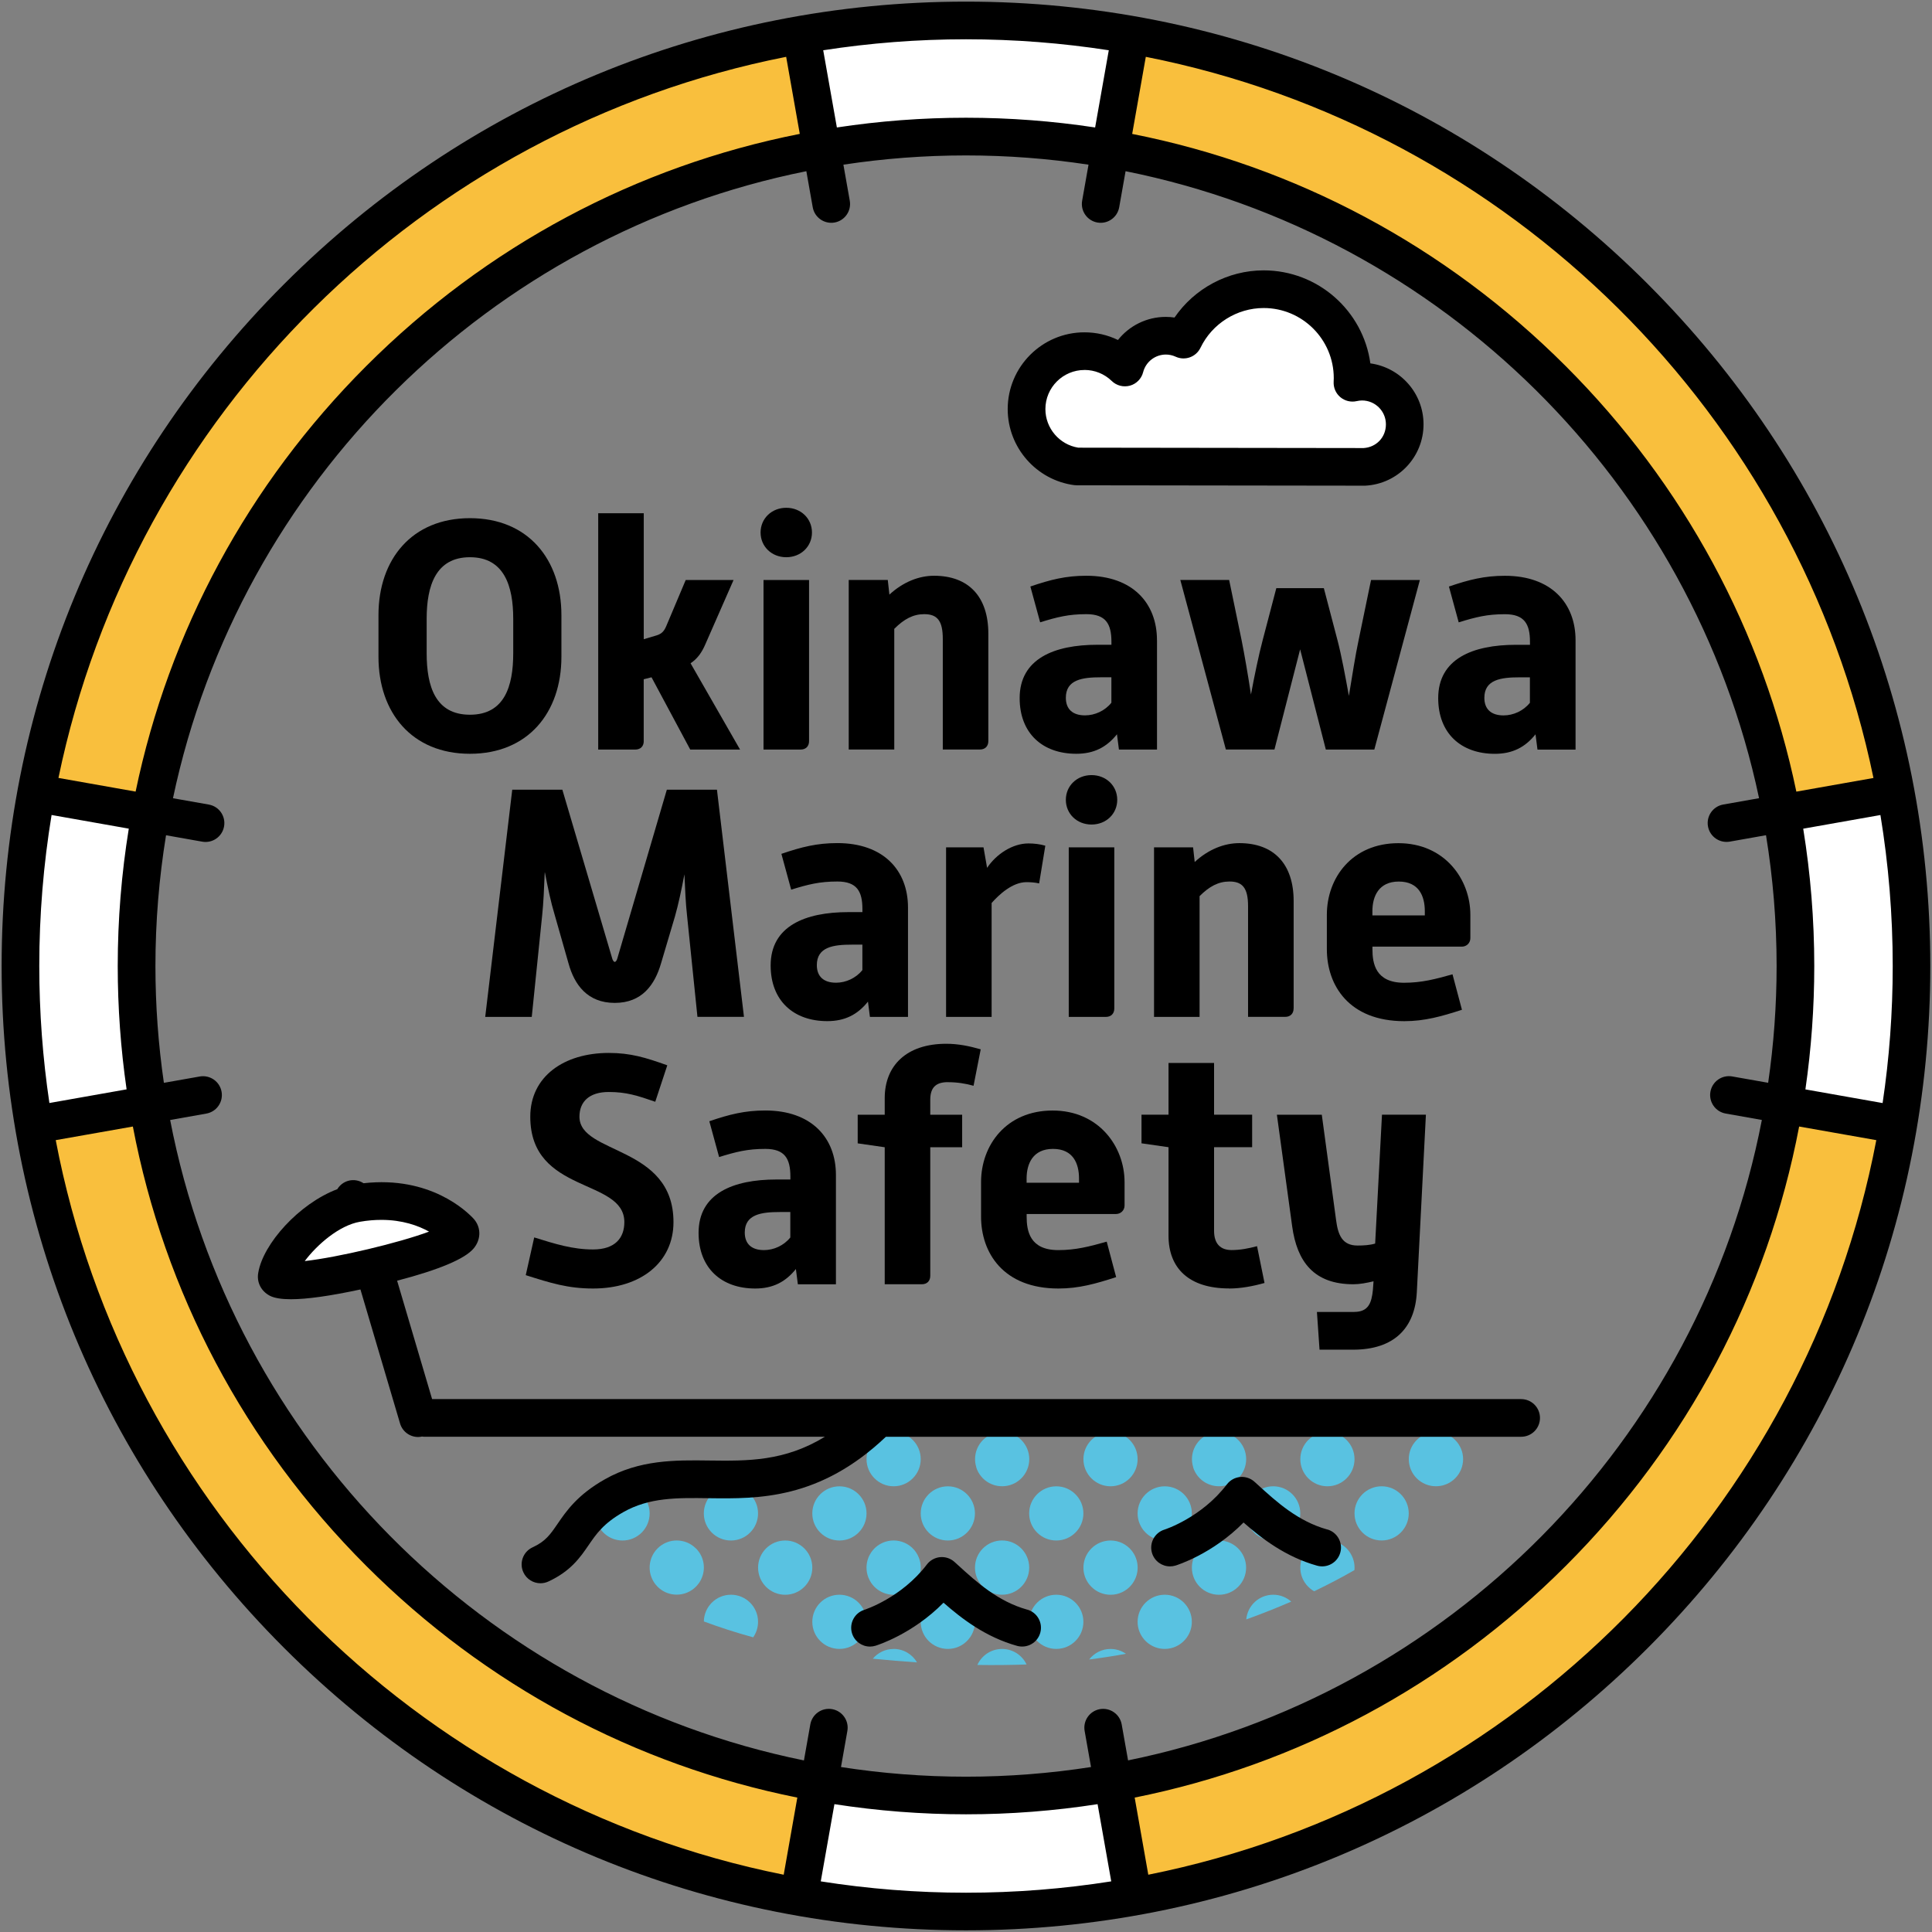 <?xml version="1.0" encoding="UTF-8"?>
<svg id="_レイヤー_1" data-name="レイヤー 1" xmlns="http://www.w3.org/2000/svg" viewBox="0 0 512 512">
  <rect x="0" y="0" width="512" height="512" fill="#808080" stroke="none"/>
  <defs>
    <style>
      .cls-1 {
        fill: #fff;
      }

      .cls-2 {
        fill: #59c2e1;
      }

      .cls-3 {
        fill: #f9bf3d;
      }
    </style>
  </defs>
  <g>
    <path class="cls-3" d="M472.16,215.35l30.29-5.45C483.61,107.21,402.18,26.42,299.15,8.53l-5.07,30.35c90.22,15.76,161.53,86.53,178.08,176.48Z"/>
    <path class="cls-3" d="M9.66,209.33l30.36,5.08C56.89,124.97,127.92,54.67,217.75,38.91l-5.45-30.29C109.73,26.66,28.67,107.09,9.66,209.33Z"/>
    <path class="cls-3" d="M39.1,291.18l-30.28,5.45c17.23,104.02,98.51,186.41,201.97,205.26l5.08-30.36c-90.66-16.73-161.81-89.08-176.76-180.35Z"/>
    <path class="cls-3" d="M472.66,292.61c-15.6,91.45-87.68,163.63-179.07,179.38l5.45,30.28c104.15-18.03,186.25-100.34,203.98-204.59l-30.35-5.07Z"/>
  </g>
  <g>
    <path class="cls-2" d="M351.78,393.88c3.97,0,7.18-3.22,7.18-7.19s-3.22-7.18-7.18-7.18-7.18,3.22-7.18,7.18,3.22,7.19,7.18,7.19Z"/>
    <path class="cls-2" d="M366.15,393.88c-3.97,0-7.19,3.21-7.19,7.18s3.22,7.18,7.19,7.18,7.18-3.22,7.18-7.18-3.22-7.18-7.18-7.18Z"/>
    <path class="cls-2" d="M380.52,379.51c-3.97,0-7.18,3.22-7.18,7.18,0,.25,.01,.49,.04,.74,.05,.48,.15,.95,.29,1.4,.56,1.8,1.81,3.3,3.44,4.18,.41,.22,.84,.4,1.29,.54,.67,.21,1.39,.32,2.14,.32s1.46-.11,2.14-.32c.45-.14,.88-.32,1.29-.54,1.63-.88,2.88-2.38,3.44-4.18,.14-.45,.24-.92,.29-1.4,.02-.24,.04-.49,.04-.74,0-3.97-3.22-7.18-7.19-7.18Z"/>
    <path class="cls-2" d="M294.3,393.88c3.97,0,7.18-3.22,7.18-7.19s-3.22-7.18-7.18-7.18-7.18,3.22-7.18,7.18,3.22,7.19,7.18,7.19Z"/>
    <path class="cls-2" d="M357.33,410.86c-1.32-1.6-3.31-2.61-5.54-2.61-.5,0-.98,.05-1.45,.15-.94,.19-1.8,.56-2.57,1.08-.38,.26-.74,.55-1.06,.88-.33,.33-.62,.68-.88,1.06-.77,1.15-1.23,2.53-1.23,4.02s.45,2.87,1.23,4.02c.26,.38,.55,.74,.88,1.06s.68,.62,1.06,.88c.16,.11,.32,.2,.49,.3,3.91-1.87,7.46-3.75,10.68-5.61h0c.02-.21,.03-.43,.03-.65,0-.87-.15-1.7-.44-2.47s-.69-1.48-1.2-2.1Z"/>
    <path class="cls-2" d="M323.04,408.25c-3.97,0-7.18,3.22-7.18,7.19s3.21,7.19,7.18,7.19,7.19-3.22,7.19-7.19-3.22-7.19-7.19-7.19Z"/>
    <path class="cls-2" d="M308.67,422.62c-3.97,0-7.19,3.21-7.19,7.18,0,3.14,2.02,5.8,4.82,6.78,.74,.26,1.53,.4,2.36,.4,2.15,0,4.08-.95,5.4-2.45,1.11-1.26,1.79-2.92,1.79-4.73,0-3.97-3.22-7.18-7.18-7.18Z"/>
    <path class="cls-2" d="M330.26,429.17c4.29-1.55,8.25-3.13,11.93-4.73-1.27-1.13-2.94-1.82-4.77-1.82-3.75,0-6.83,2.88-7.15,6.55Z"/>
    <path class="cls-2" d="M308.67,408.25c3.97,0,7.18-3.22,7.18-7.18s-3.22-7.18-7.18-7.18-7.19,3.21-7.19,7.18,3.22,7.18,7.19,7.18Z"/>
    <path class="cls-2" d="M337.41,393.88c-3.97,0-7.19,3.21-7.19,7.18s3.22,7.18,7.19,7.18,7.18-3.22,7.18-7.18-3.22-7.18-7.18-7.18Z"/>
    <path class="cls-2" d="M288.63,439.78c3.42-.43,6.66-.94,9.76-1.51-1.16-.8-2.57-1.28-4.08-1.28-2.31,0-4.36,1.09-5.67,2.79Z"/>
    <path class="cls-2" d="M301.05,412.96c-.28-.77-.69-1.48-1.2-2.1-1.32-1.6-3.31-2.61-5.54-2.61-.5,0-.98,.05-1.45,.15-.94,.19-1.8,.56-2.57,1.08-.38,.26-.74,.55-1.06,.88-.33,.33-.62,.68-.88,1.06-.77,1.15-1.23,2.53-1.23,4.02s.45,2.87,1.23,4.02c.26,.38,.55,.74,.88,1.06s.68,.62,1.06,.88c.76,.52,1.63,.89,2.57,1.08,.47,.1,.95,.15,1.45,.15,2.23,0,4.23-1.02,5.54-2.62,.51-.62,.92-1.33,1.2-2.1,.28-.77,.44-1.6,.44-2.47s-.15-1.7-.44-2.47Z"/>
    <path class="cls-2" d="M316.18,388.83c.56,1.8,1.81,3.3,3.44,4.18,.41,.22,.84,.4,1.29,.54,.67,.21,1.39,.32,2.14,.32s1.46-.11,2.14-.32c.45-.14,.88-.32,1.29-.54,1.63-.88,2.88-2.38,3.44-4.18,.14-.45,.24-.92,.29-1.4,.02-.24,.04-.49,.04-.74,0-3.97-3.22-7.18-7.19-7.18s-7.18,3.22-7.18,7.18c0,.25,.01,.49,.04,.74,.05,.48,.15,.95,.29,1.4Z"/>
    <path class="cls-2" d="M236.82,393.88c3.97,0,7.18-3.22,7.18-7.19s-3.22-7.18-7.18-7.18-7.18,3.22-7.18,7.18,3.22,7.19,7.18,7.19Z"/>
    <path class="cls-2" d="M265.56,436.99c-2.92,0-5.43,1.74-6.55,4.24,4.6,.07,8.94,.02,13.04-.13-1.15-2.43-3.62-4.11-6.49-4.11Z"/>
    <path class="cls-2" d="M265.56,422.62c3.97,0,7.19-3.22,7.19-7.19s-3.22-7.19-7.19-7.19-7.18,3.22-7.18,7.19,3.21,7.19,7.18,7.19Z"/>
    <path class="cls-2" d="M251.19,422.62c-3.97,0-7.19,3.21-7.19,7.18s3.22,7.18,7.19,7.18,7.18-3.22,7.18-7.18-3.22-7.18-7.18-7.18Z"/>
    <path class="cls-2" d="M279.93,422.62c-3.97,0-7.19,3.21-7.19,7.18s3.22,7.18,7.19,7.18,7.18-3.22,7.18-7.18-3.22-7.18-7.18-7.18Z"/>
    <path class="cls-2" d="M251.19,408.25c3.97,0,7.18-3.22,7.18-7.18s-3.22-7.18-7.18-7.18-7.19,3.21-7.19,7.18,3.22,7.18,7.19,7.18Z"/>
    <path class="cls-2" d="M279.93,408.25c3.97,0,7.18-3.22,7.18-7.18s-3.22-7.18-7.18-7.18-7.19,3.21-7.19,7.18,3.22,7.18,7.19,7.18Z"/>
    <path class="cls-2" d="M236.82,436.99c-2.22,0-4.2,1.01-5.52,2.58,4.06,.4,7.98,.73,11.72,.98-1.25-2.13-3.55-3.57-6.2-3.57Z"/>
    <path class="cls-2" d="M243.51,412.8c-.11-.27-.23-.54-.37-.79-.22-.41-.48-.79-.77-1.15-.44-.53-.95-1-1.53-1.39-.38-.26-.79-.48-1.22-.66s-.88-.32-1.35-.42c-.47-.1-.95-.15-1.45-.15s-.98,.05-1.45,.15c-1.64,.33-3.07,1.23-4.1,2.47-.29,.35-.55,.74-.77,1.15-.14,.25-.26,.52-.37,.79-.32,.82-.5,1.7-.5,2.64s.18,1.82,.5,2.63c.11,.27,.23,.54,.37,.79,.22,.41,.48,.79,.77,1.15,1.02,1.24,2.46,2.13,4.1,2.47,.47,.1,.95,.15,1.45,.15s.98-.05,1.45-.15,.92-.24,1.35-.42c.43-.18,.84-.4,1.22-.66,.57-.39,1.09-.86,1.53-1.39,.29-.35,.55-.74,.77-1.15,.14-.25,.26-.52,.37-.79,.32-.82,.5-1.7,.5-2.63s-.18-1.82-.5-2.64Z"/>
    <path class="cls-2" d="M258.7,388.83c.56,1.8,1.81,3.3,3.44,4.18,.41,.22,.84,.4,1.29,.54,.67,.21,1.39,.32,2.14,.32s1.46-.11,2.14-.32c.45-.14,.88-.32,1.29-.54,1.63-.88,2.88-2.38,3.44-4.18,.14-.45,.24-.92,.29-1.4,.02-.24,.04-.49,.04-.74,0-3.97-3.22-7.18-7.19-7.18s-7.18,3.22-7.18,7.18c0,.25,.01,.49,.04,.74,.05,.48,.15,.95,.29,1.4Z"/>
    <path class="cls-2" d="M208.08,408.25c-3.97,0-7.18,3.22-7.18,7.19s3.21,7.19,7.18,7.19,7.19-3.22,7.19-7.19-3.22-7.19-7.19-7.19Z"/>
    <path class="cls-2" d="M193.71,422.62c-3.93,0-7.12,3.16-7.18,7.08,3.99,1.49,8.35,2.91,13.07,4.21,.81-1.16,1.29-2.58,1.29-4.11,0-3.97-3.22-7.18-7.18-7.18Z"/>
    <path class="cls-2" d="M222.46,422.62c-3.97,0-7.19,3.21-7.19,7.18s3.22,7.18,7.19,7.18,7.18-3.22,7.18-7.18-3.22-7.18-7.18-7.18Z"/>
    <path class="cls-2" d="M193.71,408.25c3.97,0,7.18-3.22,7.18-7.18s-3.22-7.18-7.18-7.18-7.19,3.21-7.19,7.18,3.22,7.18,7.19,7.18Z"/>
    <path class="cls-2" d="M222.46,408.25c3.97,0,7.18-3.22,7.18-7.18s-3.22-7.18-7.18-7.18-7.19,3.21-7.19,7.18,3.22,7.18,7.19,7.18Z"/>
    <path class="cls-2" d="M184.42,410.35c-.33-.33-.68-.62-1.06-.88-.76-.52-1.63-.89-2.57-1.08-.47-.1-.95-.15-1.45-.15-1.74,0-3.33,.62-4.57,1.64-.35,.29-.68,.62-.97,.97-.51,.62-.92,1.33-1.2,2.1s-.44,1.6-.44,2.47,.15,1.7,.44,2.47c.28,.77,.69,1.48,1.2,2.1,.29,.35,.62,.68,.97,.97,1.24,1.03,2.83,1.64,4.57,1.64,.5,0,.98-.05,1.45-.15,.94-.19,1.8-.56,2.57-1.08,.38-.26,.74-.55,1.06-.88s.62-.68,.88-1.06c.77-1.15,1.23-2.53,1.23-4.02s-.45-2.87-1.23-4.02c-.26-.38-.55-.74-.88-1.06Z"/>
    <path class="cls-2" d="M168.25,394.67c-2.22,1.19-4.02,2.56-5.44,3.97-1.44,1.43-3.09,3.07-4.66,4.66,.94,2.87,3.64,4.95,6.83,4.95,3.97,0,7.18-3.22,7.18-7.18,0-2.79-1.59-5.2-3.91-6.39Z"/>
  </g>
  <g>
    <path class="cls-1" d="M256,35.58c12.99,0,25.71,1.13,38.08,3.3l5.07-30.35c-14.02-2.43-28.44-3.71-43.15-3.71s-29.51,1.31-43.7,3.8l5.45,30.29c12.42-2.18,25.2-3.32,38.25-3.32Z"/>
    <path class="cls-1" d="M256,475.21c-13.71,0-27.12-1.27-40.14-3.67l-5.08,30.36c14.67,2.67,29.77,4.08,45.21,4.08s29.05-1.27,43.03-3.69l-5.45-30.28c-12.21,2.1-24.77,3.21-37.58,3.21Z"/>
    <path class="cls-1" d="M9.66,209.33c-2.78,14.93-4.24,30.33-4.24,46.07,0,14.05,1.17,27.82,3.4,41.24l30.28-5.45c-1.91-11.65-2.92-23.6-2.92-35.79,0-14.01,1.33-27.71,3.83-40.99l-30.36-5.08Z"/>
    <path class="cls-1" d="M502.45,209.91l-30.29,5.45c2.39,12.98,3.65,26.37,3.65,40.04,0,12.69-1.09,25.12-3.15,37.22l30.35,5.07c2.34-13.75,3.57-27.88,3.57-42.29,0-15.53-1.42-30.73-4.13-45.49Z"/>
    <path class="cls-1" d="M94.54,318.25c-9.92,1.7-20.25,13.19-21.19,19.31-1.26,5.02,52.12-7.06,48.51-11.77-1.73-1.88-10.83-10.36-27.31-7.54Z"/>
    <path class="cls-1" d="M360.97,100.53c-.88,0-1.73,.11-2.55,.3,.02-.41,.03-.82,.03-1.24,0-13.01-10.55-23.56-23.56-23.56-9.36,0-17.44,5.45-21.24,13.36-1.42-.65-3-1.03-4.67-1.03-5.23,0-9.62,3.58-10.86,8.43-2.76-2.69-6.54-4.34-10.69-4.34-8.48,0-15.35,6.87-15.35,15.35,0,7.8,5.82,14.24,13.36,15.22l76.11,.1c5.98-.3,10.74-5.23,10.74-11.28s-5.06-11.31-11.31-11.31Z"/>
  </g>
  <g>
    <path d="M403.11,370.77H114.51l-9.27-31.37c11.17-2.92,17.99-5.79,20.3-8.57,1.87-2.25,1.99-5.26,.29-7.47-.09-.12-.18-.23-.28-.34-1.83-2-11.54-11.45-29.2-9.45-1.18-.77-2.68-1.06-4.14-.62-1.23,.37-2.2,1.17-2.82,2.19-10.2,3.86-19.67,14.52-20.94,22.11-.49,2.51,.73,4.95,3.11,6.16,1.19,.6,3.04,.9,5.54,.9,4.26,0,10.42-.87,18.42-2.59l10.5,35.52c.64,2.17,2.63,3.58,4.78,3.58,.34,0,.68-.05,1.02-.12,.18,.02,.35,.05,.53,.05h106.26c-10.72,6.55-20.46,6.43-30.63,6.3-9.1-.12-18.5-.24-27.74,5.01-7.22,4.1-10.14,8.36-12.49,11.79-1.91,2.79-3.17,4.63-6.61,6.21-2.5,1.15-3.6,4.12-2.44,6.62,.84,1.83,2.65,2.9,4.53,2.9,.7,0,1.41-.15,2.09-.46,5.93-2.74,8.45-6.4,10.66-9.63,2.04-2.98,3.97-5.79,9.19-8.75,6.88-3.91,14.2-3.82,22.68-3.7,13.12,.17,29.37,.38,46.92-16.28h168.35c2.76,0,4.99-2.23,4.99-4.99s-2.23-4.99-4.99-4.99Zm-307.72-46.99c2.03-.35,3.92-.5,5.68-.5,5.58,0,9.78,1.53,12.63,3.11-8.02,3-24.14,6.82-32.94,7.81,3.25-4.34,9.14-9.48,14.64-10.42Z"/>
    <path d="M272.22,426.57c-7.77-2.18-13.37-7.27-18.31-11.77l-.96-.87c-1.04-.94-2.42-1.4-3.81-1.27-1.39,.13-2.66,.84-3.51,1.95-6.7,8.81-16.39,11.95-16.54,12-2.62,.81-4.1,3.59-3.3,6.22,.66,2.15,2.63,3.53,4.77,3.53,.48,0,.97-.07,1.46-.22,.45-.14,9.84-3.08,18.02-11.41,4.87,4.27,11.17,9.11,19.49,11.44,2.65,.74,5.41-.8,6.15-3.46,.74-2.65-.8-5.41-3.46-6.15Z"/>
    <path d="M351.73,405.33c-7.77-2.18-13.37-7.27-18.31-11.77l-.96-.87c-1.04-.94-2.42-1.4-3.81-1.27-1.39,.13-2.66,.84-3.51,1.95-6.71,8.82-16.42,11.96-16.54,11.99-2.62,.81-4.1,3.59-3.3,6.22,.66,2.15,2.63,3.53,4.77,3.53,.48,0,.97-.07,1.46-.22,.45-.14,9.84-3.08,18.02-11.41,4.87,4.27,11.17,9.11,19.49,11.44,2.65,.74,5.41-.8,6.15-3.46,.74-2.65-.8-5.41-3.46-6.15Z"/>
    <path d="M284.78,128.57c.21,.03,.42,.04,.63,.04l76.11,.1h0c.08,0,.17,0,.25,0,8.68-.43,15.48-7.58,15.48-16.26,0-8.24-6.14-15.07-14.09-16.15-1.91-13.91-13.86-24.65-28.29-24.65-9.47,0-18.34,4.79-23.61,12.5-.76-.11-1.53-.17-2.31-.17-5.06,0-9.68,2.34-12.68,6.12-2.74-1.33-5.76-2.03-8.88-2.03-11.22,0-20.34,9.13-20.34,20.34,0,10.19,7.61,18.86,17.71,20.17Zm2.63-30.53c2.71,0,5.27,1.04,7.22,2.93,1.27,1.24,3.11,1.7,4.83,1.23,1.71-.48,3.04-1.84,3.48-3.56,.71-2.76,3.19-4.68,6.03-4.68,.89,0,1.76,.19,2.59,.57,2.47,1.14,5.4,.08,6.58-2.37,3.08-6.4,9.65-10.53,16.75-10.53,10.24,0,18.57,8.33,18.57,18.57,0,.33,0,.66-.03,.98-.08,1.56,.58,3.08,1.78,4.08s2.8,1.39,4.33,1.04c.5-.11,.96-.17,1.42-.17,3.48,0,6.32,2.83,6.32,6.32s-2.58,6.07-5.89,6.29l-75.62-.1c-5-.79-8.73-5.14-8.73-10.23,0-5.71,4.65-10.36,10.36-10.36Z"/>
    <path d="M436.71,75.29C388.44,27.02,324.26,.43,256,.43S123.56,27.02,75.29,75.29C27.02,123.56,.43,187.73,.43,256s26.58,132.44,74.85,180.71c48.27,48.27,112.45,74.85,180.71,74.85s132.44-26.58,180.71-74.85c48.27-48.27,74.85-112.45,74.85-180.71s-26.58-132.44-74.85-180.71Zm59.79,130.88l-20.45,3.62c-8.82-42.42-29.75-81.4-61.1-112.75-31.88-31.88-71.65-53.01-114.91-61.55l3.61-20.43c96.53,19.07,172.93,94.89,192.84,191.12Zm-43.87,12.82c.48,2.72,3.07,4.52,5.78,4.05l9.6-1.7c1.84,11.29,2.81,22.86,2.81,34.66,0,10.51-.77,20.84-2.24,30.95l-9.52-1.68c-2.71-.48-5.3,1.33-5.78,4.05-.48,2.71,1.33,5.3,4.04,5.78l9.59,1.7c-16.42,85.08-83.19,152.44-167.96,169.72l-1.69-9.53c-.48-2.71-3.07-4.52-5.78-4.05-2.71,.48-4.52,3.07-4.04,5.78l1.69,9.56c-10.8,1.68-21.87,2.56-33.13,2.56s-22.33-.88-33.13-2.56l1.69-9.56c.48-2.71-1.33-5.3-4.04-5.78-2.71-.48-5.3,1.33-5.78,4.05l-1.69,9.54c-84.78-17.27-151.54-84.64-167.96-169.72l9.59-1.7c2.71-.48,4.52-3.07,4.04-5.78-.48-2.72-3.07-4.52-5.78-4.05l-9.51,1.68c-1.47-10.11-2.24-20.44-2.24-30.95,0-11.8,.97-23.37,2.81-34.66l9.6,1.7c2.72,.48,5.3-1.33,5.78-4.05,.48-2.71-1.33-5.3-4.04-5.78l-9.5-1.68C63.47,127.98,129.84,62.19,213.69,45.37l1.69,9.55c.48,2.71,3.06,4.52,5.78,4.05,2.71-.48,4.52-3.07,4.04-5.78l-1.69-9.55c10.59-1.61,21.44-2.45,32.48-2.45s21.88,.84,32.48,2.45l-1.69,9.55c-.48,2.71,1.33,5.3,4.04,5.78,2.71,.48,5.3-1.33,5.78-4.05l1.69-9.55c83.86,16.82,150.22,82.61,167.88,166.16l-9.5,1.68c-2.71,.48-4.52,3.07-4.04,5.78ZM256,10.41c12.86,0,25.5,1,37.84,2.91l-3.62,20.46c-11.22-1.7-22.65-2.58-34.22-2.58s-23,.88-34.22,2.58l-3.62-20.46c12.33-1.91,24.98-2.91,37.84-2.91Zm-47.66,4.64l3.61,20.43c-43.26,8.55-83.03,29.67-114.91,61.55-31.35,31.35-52.28,70.33-61.1,112.75l-20.45-3.62C35.4,109.94,111.8,34.12,208.34,15.06ZM10.41,256c0-13.62,1.12-26.99,3.26-40.02l20.46,3.62c-1.93,11.92-2.93,24.08-2.93,36.4,0,11.04,.8,21.96,2.35,32.69l-20.46,3.62c-1.76-11.85-2.68-23.98-2.68-36.31Zm4.35,46.15l20.45-3.61c8.35,43.84,29.58,84.17,61.83,116.42,31.72,31.72,71.25,52.79,114.26,61.42l-3.61,20.44c-97.46-19.52-174.26-96.9-192.92-194.67Zm241.24,199.44c-13.09,0-25.95-1.03-38.49-3.01l3.62-20.46c11.43,1.77,23.08,2.69,34.87,2.69s23.44-.92,34.87-2.69l3.62,20.46c-12.54,1.98-25.4,3.01-38.49,3.01Zm48.31-4.77l-3.61-20.44c43-8.63,82.54-29.7,114.26-61.42,32.25-32.25,53.48-72.58,61.83-116.42l20.45,3.61c-18.66,97.76-95.47,175.15-192.93,194.67Zm174.14-208.12c1.55-10.73,2.35-21.65,2.35-32.69,0-12.32-1-24.48-2.93-36.4l20.46-3.62c2.14,13.02,3.26,26.39,3.26,40.02,0,12.33-.91,24.46-2.68,36.31l-20.46-3.62Z"/>
    <path d="M124.54,199.76c15.35,0,24.24-10.87,24.24-25.7v-11.04c0-14.83-8.88-25.7-24.24-25.7s-24.24,10.87-24.24,25.7v11.04c0,14.83,8.88,25.7,24.24,25.7Zm-11.47-35.79c0-8.71,2.41-16.3,11.47-16.3s11.47,7.59,11.47,16.3v9.14c0,8.8-2.33,16.3-11.47,16.3s-11.47-7.5-11.47-16.3v-9.14Z"/>
    <path d="M170.59,196.4v-16.39l2.07-.52,10.26,19.15h13.2l-13.11-22.86c1.9-1.29,3.02-2.93,3.97-5.17l7.42-16.9h-12.68l-5.17,12.25c-.52,1.21-1.12,1.98-2.5,2.41l-3.45,1.03v-33.38h-12.07v62.62h9.83c1.38,0,2.24-.86,2.24-2.24Z"/>
    <path d="M208.37,147.67c3.88,0,6.81-2.85,6.81-6.55s-2.93-6.55-6.81-6.55-6.81,2.85-6.81,6.55,2.93,6.55,6.81,6.55Z"/>
    <path d="M214.41,196.4v-42.69h-12.07v44.93h9.83c1.38,0,2.24-.86,2.24-2.24Z"/>
    <path d="M237,166.64c2.59-2.59,5-3.88,7.93-3.88,3.45,0,4.92,1.72,4.92,6.55v29.32h9.83c1.38,0,2.24-.86,2.24-2.24v-28.46c0-9.75-5.17-15.35-14.4-15.35-3.97,0-8.19,1.64-11.82,5l-.43-3.88h-10.35v44.93h12.07v-32Z"/>
    <path d="M306.61,169.66c0-9.83-6.47-17.08-18.72-17.08-5.43,0-9.49,1.03-14.83,2.85l2.59,9.49c4.48-1.38,7.5-2.16,12.25-2.16,5.17,0,6.64,2.59,6.64,7.33v.78h-3.71c-11.47,0-20.61,3.71-20.61,14.14,0,9.31,6.04,14.75,15.01,14.75,4.66,0,8.02-1.72,10.78-5.17l.52,4.05h10.09v-28.98Zm-12.07,16.56c-1.72,2.16-4.4,3.36-6.99,3.36-3.36,0-5.09-1.72-5.09-4.66,0-4.83,4.4-5.43,9.31-5.43h2.76v6.73Z"/>
    <path d="M337.74,198.64l6.81-26.56,6.81,26.56h12.85l12.07-44.93h-12.94l-3.28,15.87c-.86,3.97-1.72,9.57-2.59,14.83-.95-5.26-1.98-10.78-3.02-14.75l-3.62-13.8h-12.59l-3.62,13.8c-1.03,3.88-2.16,9.31-3.1,14.4-.78-5.17-1.72-10.61-2.5-14.49l-3.28-15.87h-12.94l12.07,44.93h12.85Z"/>
    <path d="M398.81,152.59c-5.43,0-9.49,1.03-14.83,2.85l2.59,9.49c4.48-1.38,7.5-2.16,12.25-2.16,5.17,0,6.64,2.59,6.64,7.33v.78h-3.71c-11.47,0-20.61,3.71-20.61,14.14,0,9.31,6.04,14.75,15.01,14.75,4.66,0,8.02-1.72,10.78-5.17l.52,4.05h10.09v-28.98c0-9.83-6.47-17.08-18.72-17.08Zm6.64,33.64c-1.72,2.16-4.4,3.36-6.99,3.36-3.36,0-5.09-1.72-5.09-4.66,0-4.83,4.4-5.43,9.31-5.43h2.76v6.73Z"/>
    <path d="M128.59,269.49h12.33l2.76-26.91c.34-3.19,.52-7.33,.69-11.56,.78,4.14,1.64,8.19,2.59,11.3l3.71,13.02c1.55,5.61,5,10.44,12.25,10.44s10.61-4.83,12.25-10.44l3.71-12.51c.86-3.02,1.72-6.99,2.5-11.13,.17,3.97,.34,7.85,.69,10.87l2.76,26.91h12.33l-7.16-60.2h-13.28l-13.11,44.68c-.09,.34-.34,.95-.69,.95s-.6-.6-.69-.95l-13.2-44.68h-13.28l-7.16,60.2Z"/>
    <path d="M209.66,235.77c4.48-1.38,7.5-2.16,12.25-2.16,5.17,0,6.64,2.59,6.64,7.33v.78h-3.71c-11.47,0-20.61,3.71-20.61,14.14,0,9.31,6.04,14.75,15.01,14.75,4.66,0,8.02-1.72,10.78-5.17l.52,4.05h10.09v-28.98c0-9.83-6.47-17.08-18.72-17.08-5.43,0-9.49,1.03-14.83,2.85l2.59,9.49Zm18.89,21.3c-1.72,2.16-4.4,3.36-6.99,3.36-3.36,0-5.09-1.72-5.09-4.66,0-4.83,4.4-5.43,9.31-5.43h2.76v6.73Z"/>
    <path d="M260.64,224.56h-9.92v44.93h12.07v-30.19c1.98-2.24,5.52-5.52,9.23-5.52,1.12,0,2.33,.09,3.36,.34l1.64-10c-1.47-.43-3.02-.6-4.48-.6-4.23,0-8.54,2.85-10.95,6.47l-.95-5.43Z"/>
    <path d="M283.23,269.49h9.83c1.38,0,2.24-.86,2.24-2.24v-42.69h-12.07v44.93Z"/>
    <path d="M289.27,205.41c-3.88,0-6.81,2.85-6.81,6.55s2.93,6.55,6.81,6.55,6.81-2.85,6.81-6.55-2.93-6.55-6.81-6.55Z"/>
    <path d="M342.83,267.25v-28.46c0-9.75-5.17-15.35-14.4-15.35-3.97,0-8.19,1.64-11.82,5l-.43-3.88h-10.35v44.93h12.07v-32c2.59-2.59,5-3.88,7.93-3.88,3.45,0,4.92,1.72,4.92,6.55v29.32h9.83c1.38,0,2.24-.86,2.24-2.24Z"/>
    <path d="M387.42,250.87c1.21,0,2.24-.95,2.24-2.24v-6.21c0-9.4-6.81-18.97-19.06-18.97s-18.97,9.14-18.97,18.97v9.14c0,9.57,5.86,19.06,20.53,19.06,5.43,0,9.92-1.29,15.27-3.02l-2.5-9.4c-4.57,1.29-8.19,2.24-12.85,2.24-7.59,0-8.37-5.17-8.37-8.88v-.69h23.72Zm-23.72-9.4c0-3.88,1.64-7.85,6.99-7.85s6.9,3.88,6.9,7.85v1.12h-13.89v-1.12Z"/>
    <path d="M157.18,331.12c-5.43,0-10.09-1.47-15.61-3.19l-2.24,10c6.55,2.07,11.13,3.54,17.85,3.54,12.68,0,21.3-6.99,21.3-17.59,0-20.44-24.92-17.85-24.92-27.94,0-3.97,2.59-6.55,7.76-6.55,4.66,0,7.59,.95,12.33,2.59l3.19-9.66c-5.78-2.07-9.75-3.28-15.52-3.28-11.82,0-20.79,6.21-20.79,16.9,0,20.61,24.93,16.21,24.93,27.94,0,4.14-2.41,7.24-8.28,7.24Z"/>
    <path d="M205.74,312.58c-11.47,0-20.61,3.71-20.61,14.14,0,9.31,6.04,14.75,15.01,14.75,4.66,0,8.02-1.72,10.78-5.17l.52,4.05h10.09v-28.98c0-9.83-6.47-17.08-18.72-17.08-5.43,0-9.49,1.03-14.83,2.85l2.59,9.49c4.48-1.38,7.5-2.16,12.25-2.16,5.17,0,6.64,2.59,6.64,7.33v.78h-3.71Zm3.71,15.35c-1.72,2.16-4.4,3.36-6.99,3.36-3.36,0-5.09-1.72-5.09-4.66,0-4.83,4.4-5.43,9.31-5.43h2.76v6.73Z"/>
    <path d="M251.19,286.79c2.41,0,4.66,.34,6.81,.95l1.9-9.66c-3.02-.86-5.95-1.47-9.14-1.47-10.52,0-16.3,5.78-16.3,14.4v4.4h-7.16v7.59l7.16,1.03v36.31h9.83c1.38,0,2.24-.86,2.24-2.24v-34.07h8.45v-8.62h-8.45v-3.97c0-3.45,1.72-4.66,4.66-4.66Z"/>
    <path d="M295.78,321.72c1.21,0,2.24-.95,2.24-2.24v-6.21c0-9.4-6.81-18.97-19.06-18.97s-18.97,9.14-18.97,18.97v9.14c0,9.57,5.86,19.06,20.53,19.06,5.43,0,9.92-1.29,15.27-3.02l-2.5-9.4c-4.57,1.29-8.19,2.24-12.85,2.24-7.59,0-8.37-5.17-8.37-8.88v-.69h23.72Zm-23.72-9.4c0-3.88,1.64-7.85,6.99-7.85s6.9,3.88,6.9,7.85v1.12h-13.89v-1.12Z"/>
    <path d="M325.71,341.47c3.1,0,6.3-.6,9.4-1.47l-1.98-9.75c-2.24,.6-4.48,1.03-6.73,1.03-3.02,0-4.66-1.72-4.66-5.09v-22.17h10.09v-8.62h-10.09v-13.71h-12.07v13.71h-7.16v7.59l7.16,1.03v23.46c0,8.62,5.43,13.97,16.04,13.97Z"/>
    <path d="M358.92,347.68h-9.92l.69,10h8.88c10.95,0,16.39-5.78,16.9-15.18l2.41-47.09h-11.64l-1.81,34.15c-1.47,.43-3.1,.52-4.66,.52-4.05,0-5.17-2.76-5.69-6.73l-3.79-27.94h-11.9l4.05,29.58c1.29,9.4,5.78,15.35,16.21,15.35,1.72,0,3.45-.34,5.35-.78l-.17,2.33c-.34,3.28-1.12,5.78-4.92,5.78Z"/>
  </g>
</svg>